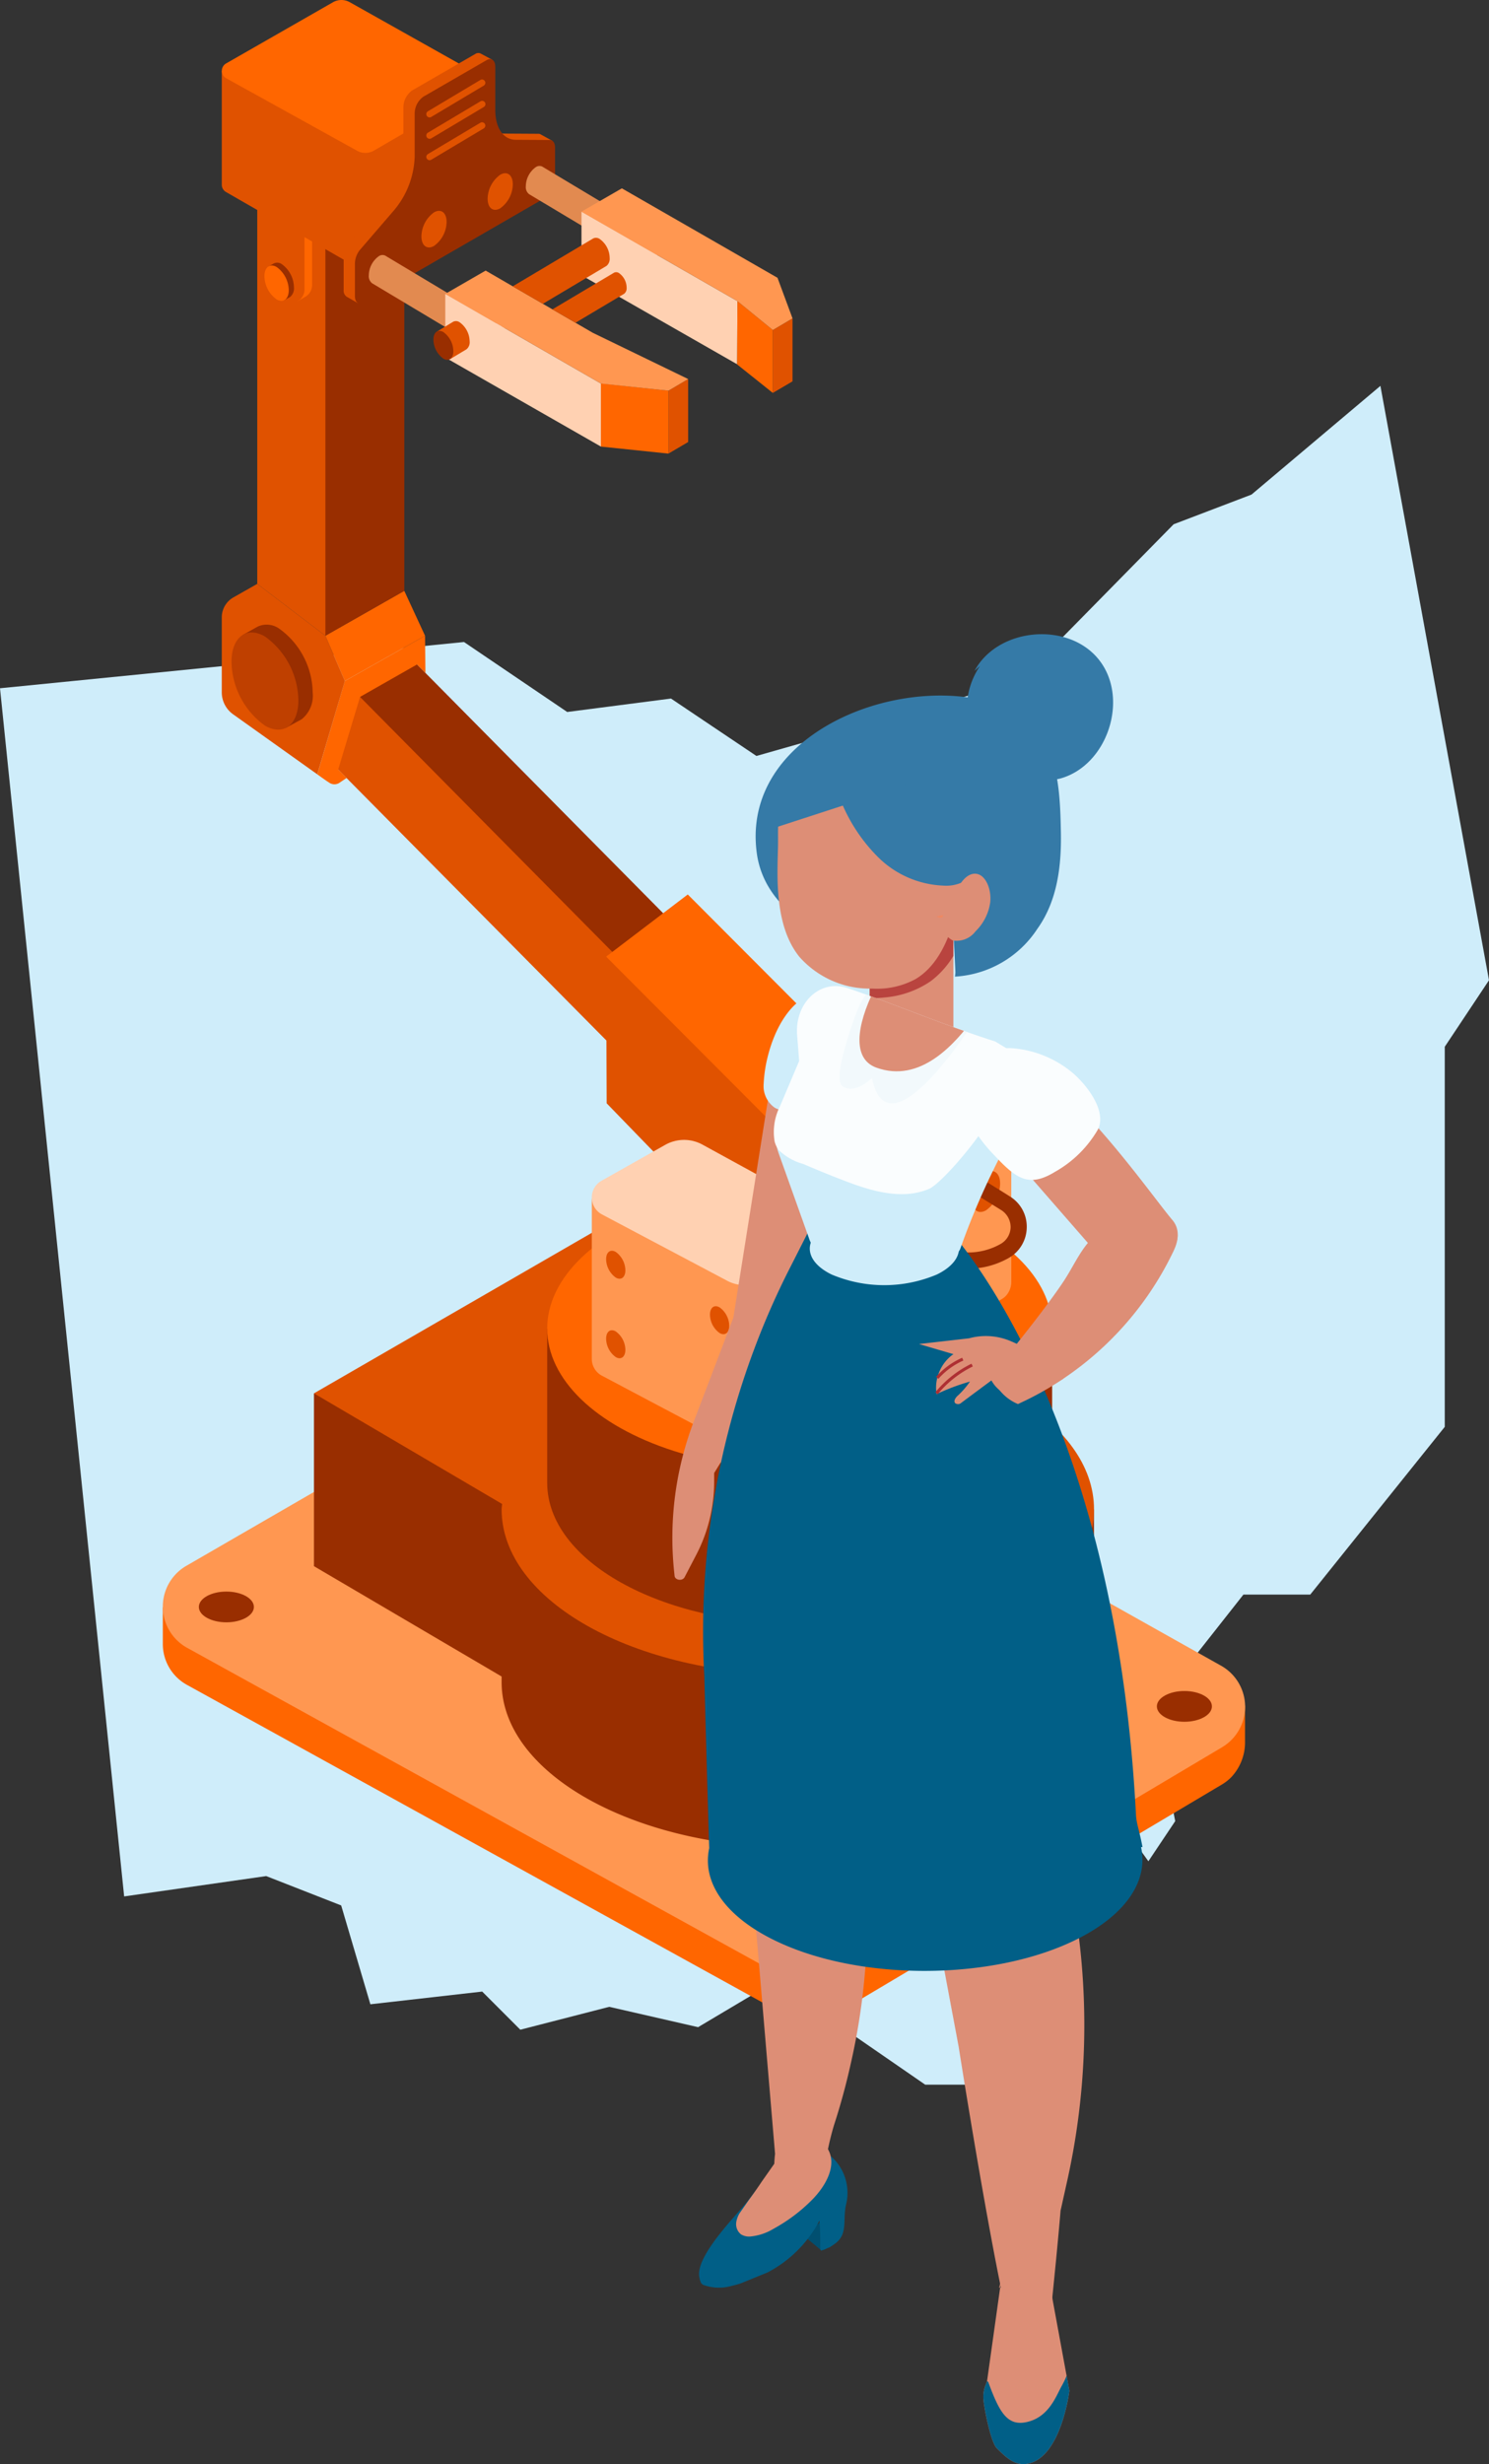 <svg id="Layer_1" data-name="Layer 1" xmlns="http://www.w3.org/2000/svg" xmlns:xlink="http://www.w3.org/1999/xlink" width="53.435mm" height="88.365mm" viewBox="0 0 151.469 250.484"><rect x="0" y="0" width="151.469" height="250.484" fill="#333333" stroke="none"/><defs><style>.cls-1{fill:none;}.cls-2{fill:#cfedfa;}.cls-3{fill:#992e00;}.cls-4{fill:#e05200;}.cls-5{fill:#f60;}.cls-6{fill:#ff9751;}.cls-7{fill:#ffd1b2;}.cls-8{fill:#bf4000;}.cls-9{fill:#e28a50;}.cls-10{fill:#c6cef3;}.cls-11{fill:#dd8e76;}.cls-12{fill:#ef8862;}.cls-13{fill:#015f87;}.cls-14{fill:#80aed8;}.cls-15{fill:#fafdfe;}.cls-16{fill:#b9443f;}.cls-17{clip-path:url(#clip-path);}.cls-18{fill:#f2f9fc;}.cls-19{fill:#ae3033;}.cls-20{fill:#6c5254;}.cls-21{fill:#357aa7;}.cls-22{fill:#014f70;}</style><clipPath id="clip-path"><path class="cls-1" d="M79.218,116.907a5.77,5.77,0,0,0,2.5,1.416q1.983.854,4,1.631c2.857,1.112,6.025,2.078,8.809.89,1.7-.724,10.547-11.054,8.044-14.17l-1.342-.81c-5.074-1.608-9.954-3.7-14.983-5.416a4.339,4.339,0,0,0-.482-.132c-2.627-.553-4.913,1.819-4.675,4.91l.188,2.38c.008.158.017.247.017.247s-1.95,4.6-1.963,4.628a5.763,5.763,0,0,0-.532,3.554A2.461,2.461,0,0,0,79.218,116.907Z"/></clipPath></defs><g id="Ohio"><polygon class="cls-2" points="127.31 50.275 119.389 53.293 103.712 69.232 76.948 76.845 68.255 71.008 57.699 72.374 47.202 65.263 0 69.964 12.629 192.775 27.078 190.707 34.707 193.692 37.677 203.739 49.051 202.447 52.928 206.324 61.976 203.998 71.013 206.066 81.881 199.603 86.017 206.324 94.117 211.911 101.723 211.911 107.343 201.671 108.552 185.12 111.738 182.154 116.82 189.2 119.55 185.12 117.296 173.753 126.487 162.093 133.285 162.093 146.968 145.044 146.968 106.406 151.469 99.645 140.423 39.225 127.31 50.275"/></g><path class="cls-3" d="M71.921,97.338,41.363,66.47,35.6,69.809,67.29,109.125l5.863-3.405A3.137,3.137,0,0,0,74.246,103,8.715,8.715,0,0,0,71.921,97.338Z"/><path class="cls-4" d="M66.161,100.677,35.6,69.809l-2,7.611,30.715,31a8.527,8.527,0,0,0,.726.524c1.9,1.1,3.441-.068,3.441-2.6A8.719,8.719,0,0,0,66.161,100.677Z"/><path class="cls-5" d="M124.5,173.309c-.082-.054-.141-.126-.228-.177L66.781,140.861a9.576,9.576,0,0,0-9.56-.041L20.034,162.328l-3.471,1.065v3.689a4.737,4.737,0,0,0,2.41,4.163l58.556,32.293a9.59,9.59,0,0,0,9.539-.021l37.2-22.1a4.788,4.788,0,0,0,.967-.746,5.178,5.178,0,0,0,1.415-3.7v-3.607Z"/><path class="cls-6" d="M124.272,177.636l-37.2,22.105a9.588,9.588,0,0,1-9.539.02L18.973,167.469a4.787,4.787,0,0,1,0-8.311l38.248-22.115a9.578,9.578,0,0,1,9.56.041l57.491,32.272A4.783,4.783,0,0,1,124.272,177.636Z"/><path class="cls-3" d="M79.429,197.035c0,.863,1.253,1.564,2.8,1.564s2.8-.7,2.8-1.564-1.253-1.564-2.8-1.564S79.429,196.171,79.429,197.035Z"/><path class="cls-3" d="M117.683,173.457c0,.864,1.253,1.564,2.8,1.564s2.8-.7,2.8-1.564-1.253-1.563-2.8-1.563S117.683,172.594,117.683,173.457Z"/><path class="cls-3" d="M20.228,163.35c0,.863,1.253,1.563,2.8,1.563s2.8-.7,2.8-1.563-1.253-1.564-2.8-1.564S20.228,162.486,20.228,163.35Z"/><path class="cls-3" d="M100.88,158.275a45.013,45.013,0,0,0-17.693-4.06l-51.25-12.578v17.568l19.09,11.215v.574c0,7.553,8.906,13.943,21.171,16.074a52.45,52.45,0,0,0,8.96.757,49.846,49.846,0,0,0,14.363-2.031,37.71,37.71,0,0,0,4.8-1.812,28.82,28.82,0,0,0,4.084-2.282c4.3-2.909,6.88-6.639,6.88-10.706V153.426Z"/><path class="cls-4" d="M83.2,136.652l-21.322-12.3L31.937,141.637l19.14,11.243c-.011.183-.05.362-.05.546,0,9.3,13.491,16.831,30.131,16.831s30.131-7.536,30.131-16.831C111.289,144.514,98.882,137.24,83.2,136.652Z"/><path class="cls-3" d="M55.664,135.055v15.68c0,7.923,11.5,14.347,25.683,14.347s25.683-6.424,25.683-14.347v-15.68Z"/><ellipse class="cls-5" cx="81.347" cy="135.055" rx="25.683" ry="14.347"/><path class="cls-6" d="M102,114.107c-.033-.022-.057-.051-.093-.072l-12.172-6.664a3.888,3.888,0,0,0-3.88-.017l-6,3.377-1.409.432v16.155a1.922,1.922,0,0,0,.979,1.69l12.6,6.673a3.892,3.892,0,0,0,3.872-.009l6.009-3.618a1.97,1.97,0,0,0,.393-.3,2.1,2.1,0,0,0,.574-1.5V114.129Z"/><path class="cls-7" d="M101.906,115.742,95.9,119.361a3.892,3.892,0,0,1-3.872.009L79.42,112.7a1.944,1.944,0,0,1,0-3.374l6.434-3.623a3.888,3.888,0,0,1,3.88.017l12.172,6.665A1.941,1.941,0,0,1,101.906,115.742Z"/><path class="cls-5" d="M93.471,114.478,69.964,90.925l-8.3,6.314,24.368,36.2,9.407-5.485c1.08-.722,1.765-2.228,1.765-4.354a14,14,0,0,0-3.734-9.095Z"/><path class="cls-4" d="M84.218,119.843l-22.559-22.6.055,14.911L81.252,132.3a13.821,13.821,0,0,0,1.166.84c3.053,1.763,5.528-.108,5.528-4.179a14,14,0,0,0-3.734-9.1Z"/><path class="cls-4" d="M95.555,123.4c.127,1.567.033,2.492-.835,3.063l-.218.134-4.686,2.728a19.834,19.834,0,0,0-.144-2.456,1.579,1.579,0,0,1,.785-1.591l4.164-2.459C94.945,122.644,95.486,122.548,95.555,123.4Z"/><path class="cls-6" d="M83.88,124.837c-.033-.022-.057-.051-.093-.072l-12.236-6.7a3.908,3.908,0,0,0-3.9-.017l-6.034,3.394-1.416.435v16.24a1.932,1.932,0,0,0,.983,1.7l12.671,6.708a3.913,3.913,0,0,0,3.892-.008l6.041-3.638a1.951,1.951,0,0,0,.395-.3,2.113,2.113,0,0,0,.577-1.508V124.859Z"/><path class="cls-4" d="M63.615,129.129c0,.72-.438,1.051-.978.739A2.342,2.342,0,0,1,61.659,128c0-.72.438-1.051.978-.739A2.344,2.344,0,0,1,63.615,129.129Z"/><path class="cls-4" d="M74.18,134.767c0,.72-.438,1.051-.979.739a2.344,2.344,0,0,1-.978-1.869c0-.72.438-1.051.978-.739A2.34,2.34,0,0,1,74.18,134.767Z"/><path class="cls-4" d="M63.615,137.211c0,.72-.438,1.051-.978.739a2.342,2.342,0,0,1-.978-1.869c0-.72.438-1.051.978-.739A2.342,2.342,0,0,1,63.615,137.211Z"/><path class="cls-4" d="M74.18,142.849c0,.72-.438,1.051-.979.739a2.344,2.344,0,0,1-.978-1.869c0-.72.438-1.051.978-.739A2.339,2.339,0,0,1,74.18,142.849Z"/><path class="cls-7" d="M83.787,126.481l-6.041,3.638a3.913,3.913,0,0,1-3.892.009l-12.671-6.709a1.953,1.953,0,0,1,0-3.39l6.467-3.642a3.91,3.91,0,0,1,3.9.016l12.236,6.7A1.951,1.951,0,0,1,83.787,126.481Z"/><path class="cls-5" d="M43.237,64.624l-8.159,4.6-2.8,9.489s.875.638,1.183.826a.925.925,0,0,0,1.134-.013c.166-.107.659-.441.659-.441l-.853-.86,2.224-7.384,5.8-3.3.851.86Z"/><polygon class="cls-5" points="35.078 69.22 33.095 64.624 41.125 60.058 43.237 64.624 35.078 69.22"/><path class="cls-4" d="M32.273,78.709l-8.562-6.1a2.744,2.744,0,0,1-1.151-2.233v-7.62a2.332,2.332,0,0,1,1.183-2.029l2.425-1.376L33.1,64.624l1.983,4.6Z"/><path class="cls-3" d="M31.808,70.4a8.139,8.139,0,0,0-3.4-6.493,2.2,2.2,0,0,0-2.182-.217l-1.556.869L29.063,74l1.621-.884A3.058,3.058,0,0,0,31.808,70.4Z"/><path class="cls-8" d="M30.352,71.193c0,2.5-1.522,3.652-3.4,2.569a8.139,8.139,0,0,1-3.4-6.493c0-2.5,1.521-3.652,3.4-2.569A8.142,8.142,0,0,1,30.352,71.193Z"/><path class="cls-3" d="M39.191,7.716a3.415,3.415,0,0,0-3.706-.279L27.73,11.872,33.1,64.624l8.03-4.566V13.841A5.512,5.512,0,0,0,39.191,7.716Z"/><path class="cls-4" d="M26.168,13.906V59.35L33.1,64.624V18.407a5.5,5.5,0,0,0-1.917-6.125A3.146,3.146,0,0,0,26.168,13.906Z"/><path class="cls-5" d="M27.776,20.118l-.771.447.814,6.487a3.649,3.649,0,0,0,1.822,3.124,1.393,1.393,0,0,0,.605.177l-.034.306.831-.481a1.39,1.39,0,0,0,.705-1.217V22.406Z"/><path class="cls-4" d="M30.976,22.831v6.578a1.4,1.4,0,0,1-2.106,1.215A3.649,3.649,0,0,1,27.048,27.5l-.043-6.935Z"/><path class="cls-4" d="M22.561,7.217V18.769a.855.855,0,0,0,.435.753l13.31,7.646a1.731,1.731,0,0,0,1.724,0l10.691-6.218a.877.877,0,0,0,.174-.134.934.934,0,0,0,.256-.669V8.328Z"/><path class="cls-5" d="M48.721,9.1,38.03,15.314a1.734,1.734,0,0,1-1.724,0L23,7.949a.865.865,0,0,1,0-1.5L33.875.227A1.731,1.731,0,0,1,35.6.235L48.721,7.6A.865.865,0,0,1,48.721,9.1Z"/><path class="cls-4" d="M35.49,24.741l3.462-4.018a8.881,8.881,0,0,0,2.086-5.458V10.888a2.123,2.123,0,0,1,.887-1.694l6.426-3.71a.556.556,0,0,1,.538-.044l1.164.623-.815.341v4.127c0,1.845.819,3.041,2.086,3.049l3.463.02a.44.44,0,0,1,.254.085c-.014-.009,1.148.632,1.148.632l-.882-.031c0,.032.011.057.011.09v3.337a2.123,2.123,0,0,1-.887,1.694L37.171,30.224l-.763.591-1.121-.64a.745.745,0,0,1-.328-.708V26.13A2.259,2.259,0,0,1,35.49,24.741Z"/><path class="cls-3" d="M50.382,11.164V6.786c0-.652-.4-.952-.886-.67L43.069,9.827a2.121,2.121,0,0,0-.886,1.693V15.9A8.886,8.886,0,0,1,40.1,21.355l-3.462,4.018a2.263,2.263,0,0,0-.532,1.39V30.1c0,.652.4.952.887.67L55.576,20.039a2.125,2.125,0,0,0,.886-1.694V15.008c0-.469-.208-.774-.531-.776l-3.462-.02C51.2,14.205,50.382,13.008,50.382,11.164Z"/><path class="cls-9" d="M37.518,27.982a2.426,2.426,0,0,1,1.014-1.936.658.658,0,0,1,.651-.065l12.262,7.345-.268.074a1.389,1.389,0,0,1,.059.419,2.426,2.426,0,0,1-1.014,1.936.87.87,0,0,1-.1.049l.029.349-12.3-7.36A.913.913,0,0,1,37.518,27.982Z"/><path class="cls-9" d="M53.489,18.929A2.425,2.425,0,0,1,54.5,16.993a.658.658,0,0,1,.651-.065l12.263,7.345-.268.074a1.423,1.423,0,0,1,.058.419A2.428,2.428,0,0,1,66.193,26.7a.982.982,0,0,1-.1.049l.029.349-12.3-7.36A.913.913,0,0,1,53.489,18.929Z"/><path class="cls-10" d="M49.151,34.934c0,.746.454,1.089,1.014.766a2.428,2.428,0,0,0,1.013-1.936c0-.747-.454-1.09-1.013-.766A2.426,2.426,0,0,0,49.151,34.934Z"/><polygon class="cls-7" points="45.296 29.876 45.296 36.342 61.13 45.397 61.13 38.992 45.296 29.876"/><polygon class="cls-4" points="70.002 38.53 70.002 44.933 67.999 46.11 67.999 39.712 70.002 38.53"/><polygon class="cls-5" points="61.13 38.976 61.13 45.397 67.999 46.11 67.999 39.712 61.13 38.976"/><polygon class="cls-6" points="70.002 38.53 60.304 33.831 49.402 27.506 45.296 29.876 61.13 38.992 67.999 39.712 70.002 38.53"/><polygon class="cls-7" points="59.152 21.516 59.152 27.982 74.986 37.029 75.018 30.613 59.152 21.516"/><polygon class="cls-4" points="80.619 32.363 80.619 38.766 78.616 39.943 78.616 33.545 80.619 32.363"/><polygon class="cls-5" points="75.018 30.613 74.986 37.045 78.616 39.943 78.616 33.545 75.018 30.613"/><polygon class="cls-6" points="80.619 32.363 79.091 28.239 63.258 19.145 59.152 21.516 75.018 30.613 78.616 33.545 80.619 32.363"/><path class="cls-4" d="M47.775,34.7a2.428,2.428,0,0,0-1.013-1.936.658.658,0,0,0-.651-.065l-1.629.987.268.074a1.382,1.382,0,0,0-.059.418,2.426,2.426,0,0,0,1.014,1.936.881.881,0,0,0,.1.05l-.029.349,1.668-1A.913.913,0,0,0,47.775,34.7Z"/><path class="cls-3" d="M46.116,35.693c0,.746-.453,1.089-1.013.766a2.425,2.425,0,0,1-1.013-1.936c0-.747.453-1.09,1.013-.767A2.429,2.429,0,0,1,46.116,35.693Z"/><path class="cls-4" d="M62.019,26.232a.931.931,0,0,1-.324.8l-6.466,3.849-3.079-1.77,8.206-4.88a.663.663,0,0,1,.646.061A2.4,2.4,0,0,1,62.019,26.232Z"/><path class="cls-4" d="M63.744,29.247a.714.714,0,0,1-.248.613l-4.95,2.947-2.357-1.356,6.282-3.736a.508.508,0,0,1,.5.047A1.837,1.837,0,0,1,63.744,29.247Z"/><path class="cls-3" d="M29.9,29.212a2.958,2.958,0,0,0-1.236-2.362.8.8,0,0,0-.794-.079l-.566.316,1.6,3.435.59-.322A1.113,1.113,0,0,0,29.9,29.212Z"/><path class="cls-5" d="M29.374,29.5c0,.91-.553,1.328-1.236.934A2.958,2.958,0,0,1,26.9,28.073c0-.91.553-1.328,1.236-.934A2.958,2.958,0,0,1,29.374,29.5Z"/><path class="cls-4" d="M42.87,24.033c0,.942.573,1.375,1.28.967a3.065,3.065,0,0,0,1.28-2.445c0-.943-.573-1.376-1.28-.968A3.065,3.065,0,0,0,42.87,24.033Z"/><path class="cls-4" d="M49.605,20.208c0,.943.573,1.376,1.28.968a3.065,3.065,0,0,0,1.28-2.445c0-.943-.573-1.376-1.28-.968A3.065,3.065,0,0,0,49.605,20.208Z"/><path class="cls-4" d="M43.7,16.284a.335.335,0,0,1-.172-.622l5.351-3.192a.335.335,0,0,1,.342.575l-5.351,3.192A.328.328,0,0,1,43.7,16.284Z"/><path class="cls-4" d="M43.7,11.935a.335.335,0,0,1-.172-.622l5.351-3.192a.335.335,0,0,1,.342.575l-5.351,3.191A.329.329,0,0,1,43.7,11.935Z"/><path class="cls-4" d="M43.7,14.109a.335.335,0,0,1-.172-.622L48.876,10.3a.334.334,0,1,1,.342.574l-5.351,3.192A.328.328,0,0,1,43.7,14.109Z"/><path class="cls-4" d="M98.881,121.947c0,1.051.639,1.534,1.428,1.079a3.418,3.418,0,0,0,1.428-2.728c0-1.052-.639-1.535-1.428-1.08A3.42,3.42,0,0,0,98.881,121.947Z"/><path class="cls-3" d="M104.446,124.8a3.62,3.62,0,0,1-1.841,3.08,8.388,8.388,0,0,1-8.519-.151l-.736-.451L90.27,125.4a1.792,1.792,0,0,1,.187-.119l1.47-.8L94.94,126.3a6.7,6.7,0,0,0,6.845.151,2,2,0,0,0,1.021-1.691,2.06,2.06,0,0,0-.937-1.741l-.921-.569-1.975-1.221a3.784,3.784,0,0,1,.736-1.49l1.942,1.2,1.088.686A3.6,3.6,0,0,1,104.446,124.8Z"/><path class="cls-11" d="M79.056,105.9,74.6,133.941,70.613,144.4a33.146,33.146,0,0,0-2.043,15.3l.05.472c.028.463.8.577,1.021.151l1.147-2.2a16.045,16.045,0,0,0,1.859-7.44v-.944l5.632-9.12a45.8,45.8,0,0,0,6.759-19.82l1.337-14.279c.159-1.7-1.427-3.174-3.5-3.252h0A3.55,3.55,0,0,0,79.056,105.9Z"/><path class="cls-11" d="M87.73,186.238a2.619,2.619,0,0,0,.014.644,66.877,66.877,0,0,1-1.214,22.954c-.447,2.012-1.006,4.092-1.7,6.217a29.52,29.52,0,0,0-.885,3.978l-.668.681a16.082,16.082,0,0,1-1.636.272,7.148,7.148,0,0,0-1.368-.1l-.3-.049c-.36-.114-.717-.239-1.066-.384-.05-.019-.1-.031-.15-.049a12.49,12.49,0,0,1,.087-1.46l-.868-10.234-1-11.835L74.9,177.225l-.014-.242-.254-23.4c0-.469.068-1.546.182-2.848a54.185,54.185,0,0,1,2.9-13.384h0a2.49,2.49,0,0,1,.325-.8,9.7,9.7,0,0,1,13.286-3.238,2.55,2.55,0,0,1,1.24,2.341l-.414,8.027Z"/><path class="cls-11" d="M93.4,134.63c5.359-1.515,11.7.975,14.273,11.906a17.608,17.608,0,0,1,.194,2.651l.224-2.651.349,42.966h0a72.8,72.8,0,0,1,.126,32.166l-.677,3.042c-.407,4.757-.831,8.609-1.033,10.8a2.2,2.2,0,0,1-1.8,1.961l-.008.034v-.032a2.2,2.2,0,0,1-2.519-1.659c-1.942-8.273-5.014-27.791-5.014-27.791l-11.49-61.278C85.137,142,88.762,135.942,93.4,134.63Z"/><path class="cls-12" d="M78.159,135.252a21.472,21.472,0,0,0,9.79,11.81l7.23-.2,9.645-6.563c-4.491-10.645-9.275-15.462-9.275-15.462l-9.83-1.55-2.494,1.4L81.373,128.2A65.455,65.455,0,0,0,78.159,135.252Z"/><path class="cls-11" d="M100.028,243.653c0,.838.742,4.582,1.361,5.2.924.925,1.826,1.819,3.117,1.595,3.449-.605,4.278-7.425,4.278-7.425L108.5,241.5l-1.386-7.527-.239-1.429h-5.24l.238-.953-1.467,10.466-.171.448A3.193,3.193,0,0,0,100.028,243.653Z"/><path class="cls-13" d="M71.645,170.33s.3,11.341.5,17.542c-.713,3.275,1.374,6.675,6.276,9.181,8.6,4.393,22.63,4.392,31.28,0,4.992-2.534,7.113-5.984,6.37-9.294l.151,0c-.329-1.732-.618-2.394-.663-3.256-.936-18.159-4.647-31.765-8.555-41.354-5.1-12.541-10.539-18.216-10.539-18.216L85.293,123.1l-1.84-.3-1,1.954-2.1,4.136A78.612,78.612,0,0,0,76.7,137.2,81.782,81.782,0,0,0,71.645,170.33Zm36.872,26.92q.411-.187.807-.389c.136-.069.264-.14.395-.211-.131.071-.259.142-.395.211Q108.928,197.062,108.517,197.25Z"/><path class="cls-14" d="M91.785,101.92c-.06.124-.117.241-.169.353l1.559.1C92.717,102.2,92.251,102.044,91.785,101.92Z"/><path class="cls-14" d="M90.813,102.221a.162.162,0,0,0-.02.036c.2.056.409.1.622.137.045.008.089.016.133.02.024-.045.044-.093.068-.141Z"/><path class="cls-2" d="M78.042,107.636a13.825,13.825,0,0,0-.358,2.536,2.677,2.677,0,0,0,1.086,2.4c1.086.682,2.514.167,3.618-.486,3.377-2,6.106-5.863,8.085-9.2,0,0,0-.008.008-.012-1.824-.491-3.418-1.668-5.262-2.023a5.494,5.494,0,0,0-1.278-.1C80.715,100.894,78.793,104.41,78.042,107.636Z"/><path class="cls-11" d="M99.763,140.808l1.052-.9a7.341,7.341,0,0,0,.494.868,4.7,4.7,0,0,0,2.242,1.948c.1-.044.2-.088.293-.137a30.916,30.916,0,0,0,3.965-2.2c.12-.08.245-.161.365-.245a32.433,32.433,0,0,0,11.211-12.983c1.772-3.744-2.651-3.547-5.33-2.9-3.471.839-4.242,3.527-5.821,5.933-.8,1.225-2.514,3.531-4.27,5.74l-.345.434A53.167,53.167,0,0,1,99.763,140.808Z"/><path class="cls-11" d="M114.121,130.306l4.693-2.932a2.277,2.277,0,0,0,.411-3.4c-2.712-3.2-14.35-20.18-19.388-15.817-1.409,1.22-1.509,3.461,1.784,7.82Z"/><path class="cls-2" d="M79.125,116.978l.06.187,3.112,8.712a2.931,2.931,0,0,0,1.823,1.878c5.523,1.976,9.189,1.584,11.113.783.72-.3,2.18-.881,2.449-1.592a74.986,74.986,0,0,1,5.352-11.782,18.967,18.967,0,0,0,1.7-3.257,4.38,4.38,0,0,0-.149-3.564,5.548,5.548,0,0,0-3.356-2.478c-1.813-.575-4.743-1.555-6.425-2.172-2.027-.745-4.032-1.541-6.055-2.3l-.566-.213-1.937-.733c-2.819-.97-5.408,1.5-5.157,4.778l.205,2.627-1.963,4.628A6.678,6.678,0,0,0,79.125,116.978Z"/><path class="cls-15" d="M79.218,116.907a5.77,5.77,0,0,0,2.5,1.416q1.983.854,4,1.631c2.857,1.112,6.025,2.078,8.809.89,1.7-.724,10.547-11.054,8.044-14.17l-1.342-.81c-5.074-1.608-9.954-3.7-14.983-5.416a4.339,4.339,0,0,0-.482-.132c-2.627-.553-4.913,1.819-4.675,4.91l.188,2.38c.008.158.017.247.017.247s-1.95,4.6-1.963,4.628a5.763,5.763,0,0,0-.532,3.554A2.461,2.461,0,0,0,79.218,116.907Z"/><path class="cls-2" d="M84.579,129.549a13.758,13.758,0,0,0,10.74,0c2.971-1.455,2.987-3.821.035-5.276a13.756,13.756,0,0,0-10.739,0C81.645,125.727,81.628,128.094,84.579,129.549Zm10.334.066c.094-.042.187-.085.277-.129.047-.023.091-.047.136-.07-.045.023-.089.047-.136.07C95.1,129.53,95.007,129.573,94.913,129.615Z"/><path class="cls-11" d="M88.466,91.156v13.885c.656,0,1.311,0,1.967,0,.23-.005,2.091-.064,2.167-.051q2.2-.141,4.382-.456V91.156Z"/><path class="cls-16" d="M88.466,91.582v9.887a12.363,12.363,0,0,0,1.528-.077,9.7,9.7,0,0,0,4.684-1.654,9.032,9.032,0,0,0,2.3-2.56V90.446Z"/><g class="cls-17"><path class="cls-18" d="M85.721,110.435c1.277.851,2.981-.852,2.981-.852,1.7,8.3,10.645-6.174,10.645-6.174l-.009-.03-.06-.17c-.042.06-.085.119-.136.183-3.112.179-6.225.341-8.346-1.984l-.1-.115c-.945.021-.511-1.99-1.43-1.858a11.423,11.423,0,0,0-1.113,1.528,8.7,8.7,0,0,0-1.025,1.96C85.823,106.451,84.9,109.885,85.721,110.435Z"/><path class="cls-11" d="M89.127,108.519c4.475,1.639,8.01-2.363,10.015-5.127.175-.23.341-.455.511-.681-3.347-1.358-6.755-2.64-10.744-2.07C87.135,104.261,86.67,107.616,89.127,108.519Z"/></g><path class="cls-15" d="M98.238,109.934a7.026,7.026,0,0,1,.345-1.395c.511-1.407,2.962-2.113,4.439-1.981a10.887,10.887,0,0,1,6.131,2.534c1.456,1.263,3.447,3.854,2.535,5.716a11.618,11.618,0,0,1-4.376,4.316c-2.106,1.288-3.345.958-4.825-.355-.41-.359-.838-.8-1.309-1.3a15.687,15.687,0,0,1-1.669-2.006,8.193,8.193,0,0,1-1.231-3.087A7.707,7.707,0,0,1,98.238,109.934Z"/><path class="cls-11" d="M95.351,140.053a3.853,3.853,0,0,0-.084,1.578l.014.081a21.419,21.419,0,0,1,3.391-1.274,8.4,8.4,0,0,1-1.315,1.5c-.167.176-.334.446-.232.63a.243.243,0,0,0,.051.073.5.5,0,0,0,.506.036l1.561-1.161.023-.016.5-.37.042-.036.427-.313.618-.458.025.046a3.311,3.311,0,0,0,4.3,1.351q1.542-.723,3-1.571v0l-2.057-1.752a12.7,12.7,0,0,0-2.127-1.5,10.294,10.294,0,0,0-1.083-.526,6.441,6.441,0,0,0-4.333-.329l-5.095.582,3.511,1.029c-.06.04-.13.084-.195.136a4.139,4.139,0,0,0-1.444,2.266Z"/><path class="cls-19" d="M95.388,141.728a10.679,10.679,0,0,1,3.571-2.827l-.135-.277a10.987,10.987,0,0,0-3.675,2.909Z"/><path class="cls-19" d="M95.458,140.162A7.334,7.334,0,0,1,98,138.3l-.124-.282a7.63,7.63,0,0,0-2.65,1.938Z"/><path class="cls-12" d="M96.078,92.32c0,1.517,1.318,2.352,2.943,1.864a4.163,4.163,0,0,0,2.943-3.629c0-1.517-1.318-2.352-2.943-1.864A4.162,4.162,0,0,0,96.078,92.32Z"/><path class="cls-20" d="M87.462,91.4c.015,0,.031.017.047.034a1.11,1.11,0,0,0,.015-.223A.272.272,0,0,1,87.462,91.4Z"/><path class="cls-12" d="M85.278,98.563c-.11.007-.219.029-.329.044l.862-.825C85.628,98.037,85.453,98.3,85.278,98.563Z"/><path class="cls-21" d="M84.521,73.532c5.567-3.074,13.013-3.77,18.232-1.456,4.88,2.164,5.078,7.953,5.167,12.513.066,3.409-.354,6.983-2.394,9.827a10.742,10.742,0,0,1-8.383,4.859,3.871,3.871,0,0,0,.047-.424c0-.339-.418-8.1-.384-8.436.255-1.084.442,2.656,0,1.607-.469-1.114-1.323.746-2.405.289a4.621,4.621,0,0,0-5.943,2.719,10.262,10.262,0,0,0-.435,2.193A52.4,52.4,0,0,1,83.1,94.686c-3.242-1.862-5.668-4.431-6.128-8.055C76.218,80.728,79.651,76.221,84.521,73.532Z"/><path class="cls-11" d="M79.105,89.7c.1,2.774.575,5.513,2.2,7.549a9.576,9.576,0,0,0,7.422,3.244,8.242,8.242,0,0,0,4.418-.973c2.529-1.514,3.711-4.775,4.352-7.856a25.979,25.979,0,0,0,.476-3.55A13.223,13.223,0,0,0,97.58,84.1a11.213,11.213,0,0,0-2.953-4.932c-1.785-1.78-3.037-1.635-5.484-1.655a18.5,18.5,0,0,0-3.809.233,8.972,8.972,0,0,0-5.072,2.923c-1.378,1.709-1.061,3.417-1.124,5.575C79.105,87.379,79.072,88.532,79.105,89.7Z"/><path class="cls-21" d="M99.13,68.2c2.371-4.414,9.528-5.061,12.653-1.144s.9,10.751-3.928,12.082A7.822,7.822,0,0,1,98.8,74.622a7.714,7.714,0,0,1,3.648-9.4Z"/><path class="cls-21" d="M85.421,81.111a17.082,17.082,0,0,0,3.962,6.079,9.979,9.979,0,0,0,6.56,2.834,3.923,3.923,0,0,0,3.11-1.149A4.249,4.249,0,0,0,99.81,87.2a10.943,10.943,0,0,0-.449-7.153,8.3,8.3,0,0,0-5.289-4.683,9.34,9.34,0,0,0-7.309,1.438c-1.525.984-2.947,2.672-2.507,4.434Z"/><path class="cls-12" d="M95.287,93.162a.612.612,0,0,0,.608.068,1.4,1.4,0,0,1,.04-.216Z"/><path class="cls-11" d="M99.525,88.874c-.95-.329-1.889.729-2.3,1.938a10.552,10.552,0,0,1-.64,1.8,1.364,1.364,0,0,1-.687.614A2.046,2.046,0,0,0,96.923,95.6a2.4,2.4,0,0,0,2.315-.931,5.09,5.09,0,0,0,1.487-2.913C100.87,90.556,100.387,89.173,99.525,88.874Z"/><path class="cls-21" d="M92.72,79.62,78.793,84.149A8.914,8.914,0,0,1,81.4,76.293c2.033-2.032,4.849-3.96,7.7-4.328,2.241-.289,5.106,1.1,5.662,3.287.616,2.421-2.076,4.279-4.345,5.323Z"/><path class="cls-13" d="M100.409,242.057c.036.02.074.038.111.058,1.119,3.029,1.91,4.52,3.886,4.1,2.281-.483,3.006-2.615,3.589-3.665a8.48,8.48,0,0,0,.508-1.051l.281,1.524s-.829,6.82-4.278,7.425c-1.291.224-2.193-.67-3.117-1.595-.619-.619-1.361-4.363-1.361-5.2a3.193,3.193,0,0,1,.21-1.148Z"/><path class="cls-22" d="M83.364,228.6l-1.591-1.314,3.3-2.785v2.028l-.927,1.9A.508.508,0,0,1,83.364,228.6Z"/><path class="cls-13" d="M84.96,228.059c-.172.126-.35.242-.525.363l-.894.362a.248.248,0,0,1-.1-.194c.011-.956-.007-1.911-.081-2.863a12.473,12.473,0,0,1-5.3,5.279L75.3,232.129c-.276.082-.556.159-.841.228a4.7,4.7,0,0,1-2.308.085c-.75-.2-.842-.166-1.006-.928-.461-2.168,3.763-6.3,4.98-7.861.521-.67,1.215-1.616,2.018-2.521,1.751-1.978,4.029-3.767,6.2-2.089a4.845,4.845,0,0,1,.717.686,4.973,4.973,0,0,1,1.006,4.369C85.7,225.684,86.29,227.076,84.96,228.059Z"/><path class="cls-11" d="M74.944,225.662a2.625,2.625,0,0,1,.281-.667l.9-1.287c.467-.635.925-1.278,1.359-1.934l1.909-2.719c1.318-1.771,3.2-2.606,4.484-.595.057.089.2-.046.3-.07,1.02,1.651-.121,3.764-1.573,5.229a16.885,16.885,0,0,1-3.915,2.939,5.5,5.5,0,0,1-2.358.785,1.564,1.564,0,0,1-.953-.218,1.322,1.322,0,0,1-.48-1.248A1.7,1.7,0,0,1,74.944,225.662Z"/></svg>
